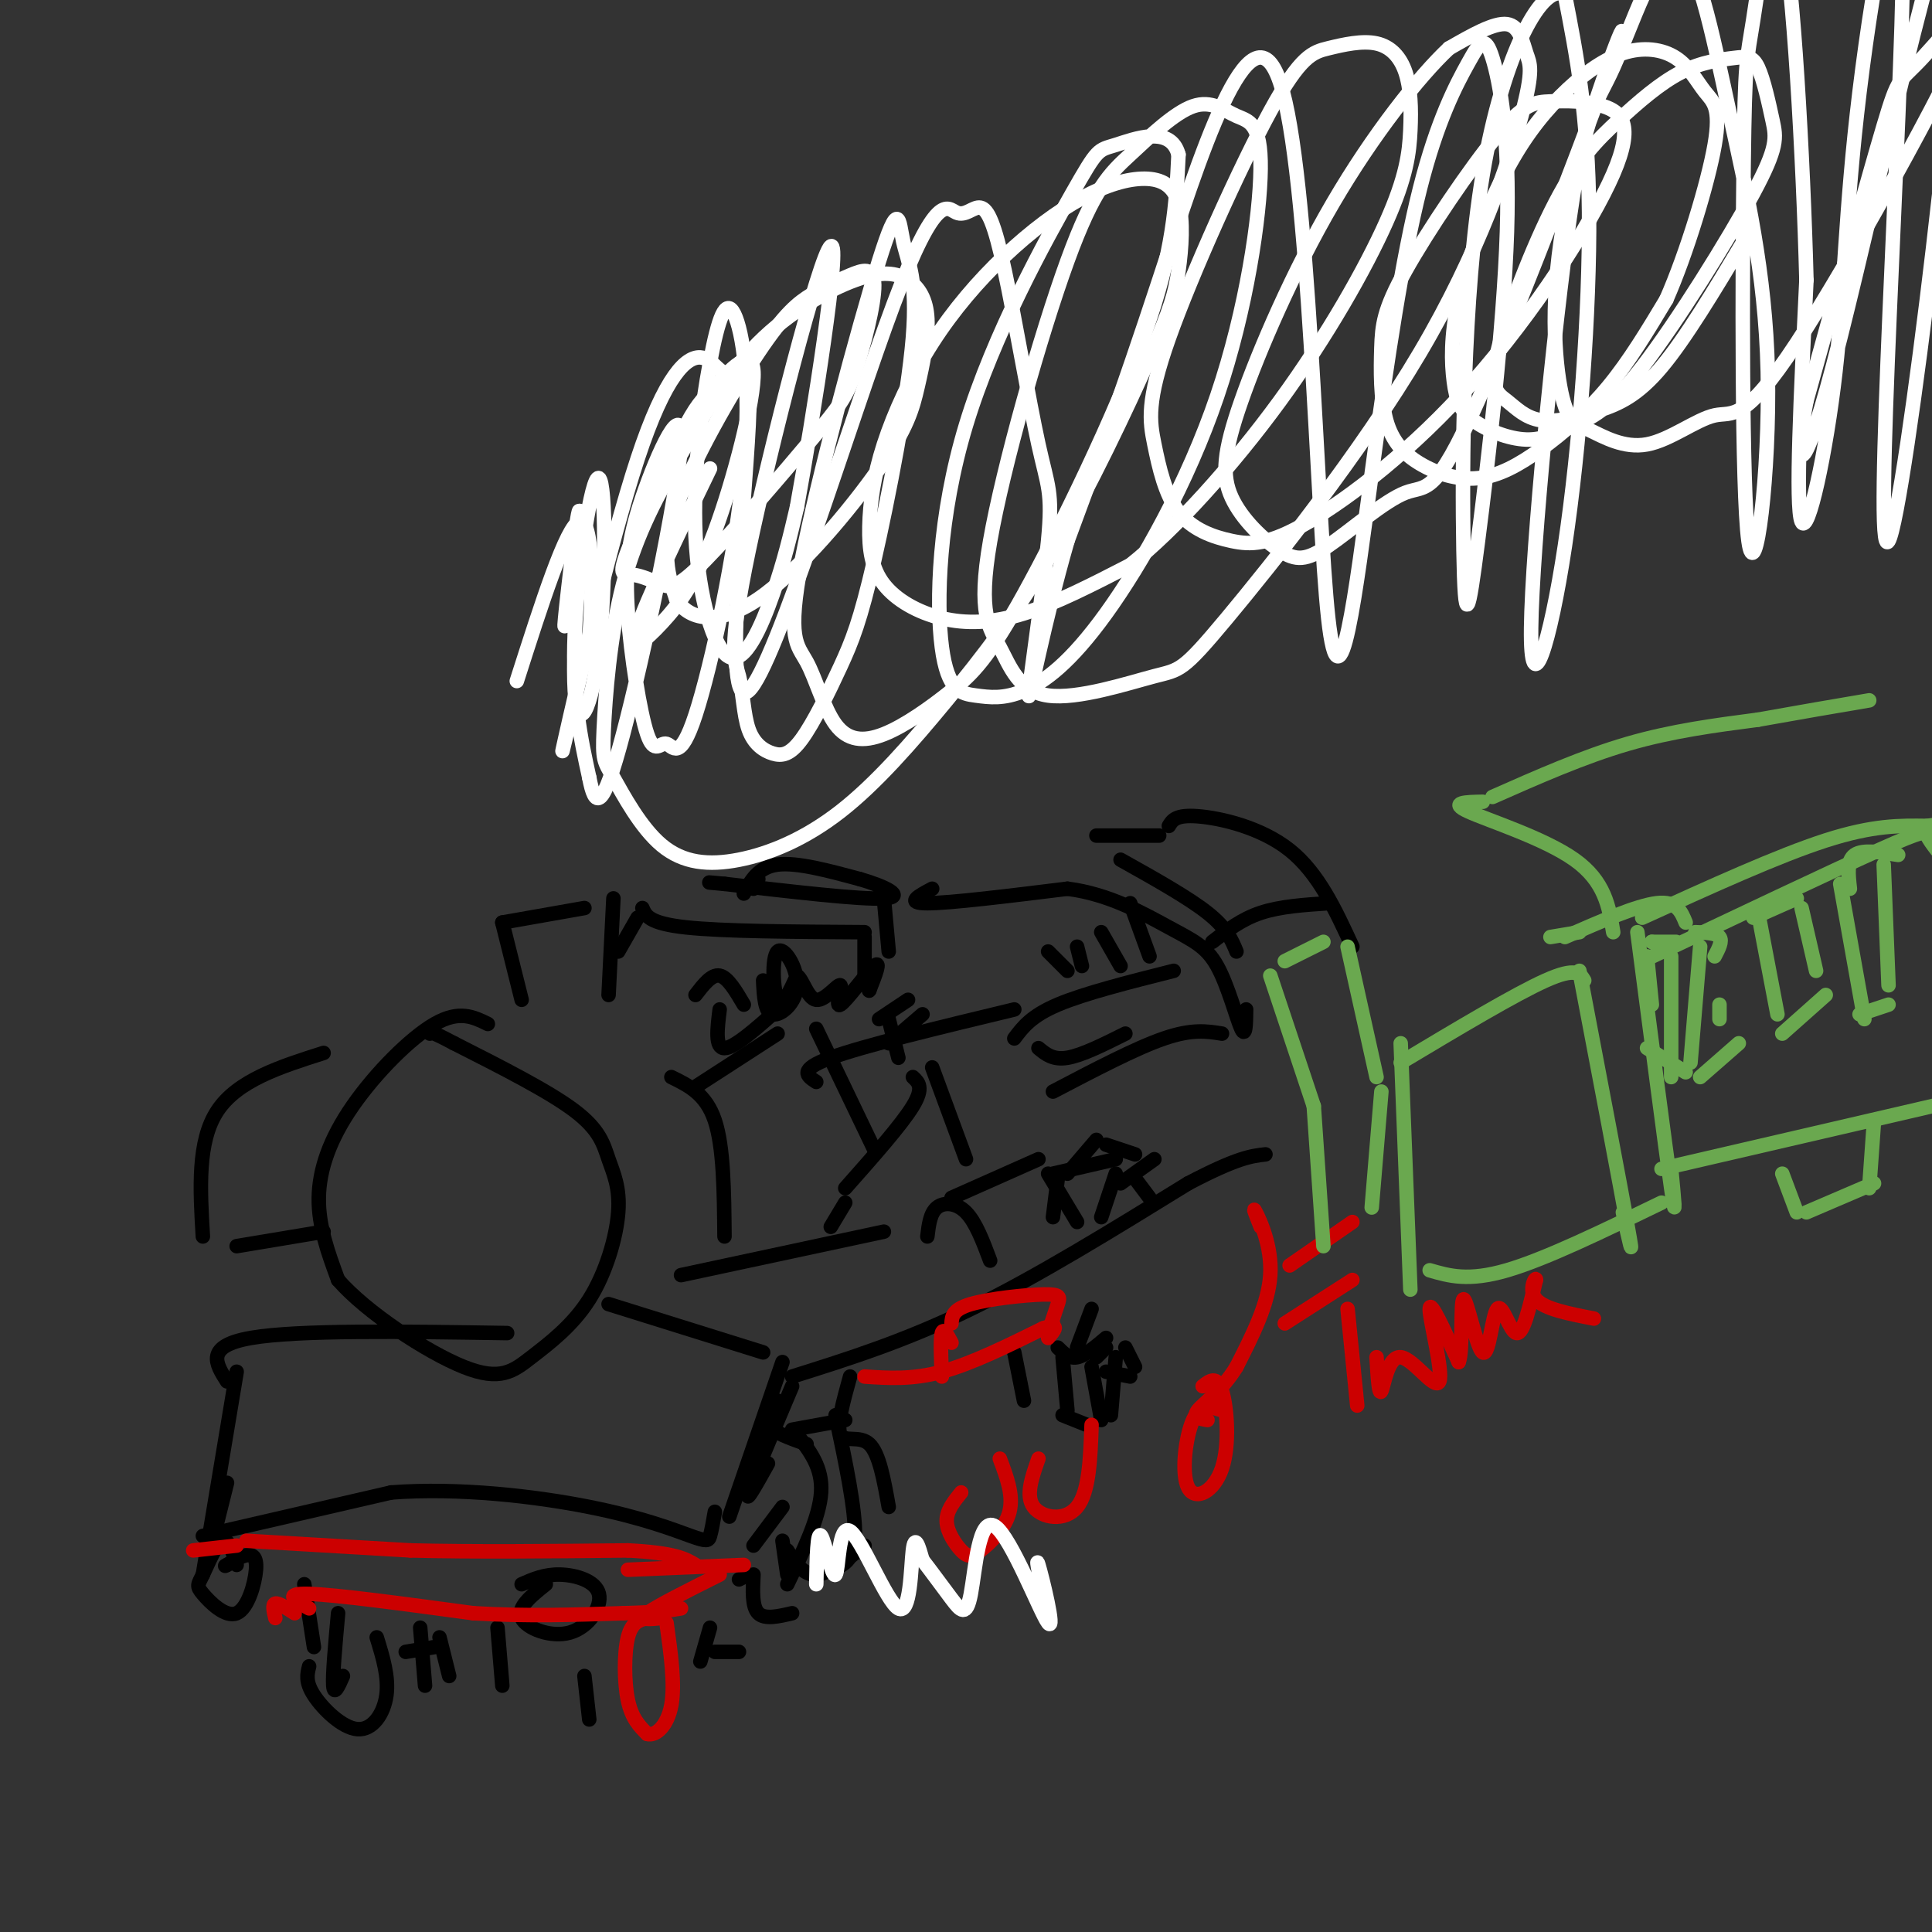 <svg viewBox='0 0 400 400' version='1.1' xmlns='http://www.w3.org/2000/svg' xmlns:xlink='http://www.w3.org/1999/xlink'><rect x="0" y="0" width="400" height="400" fill="#333333" stroke="none"/><g fill='none' stroke='#000000' stroke-width='3' stroke-linecap='round' stroke-linejoin='round'><path d='M101,212c-2.958,-1.458 -5.917,-2.917 -11,0c-5.083,2.917 -12.292,10.208 -17,17c-4.708,6.792 -6.917,13.083 -7,19c-0.083,5.917 1.958,11.458 4,17'/><path d='M70,265c5.825,6.701 18.389,14.953 26,18c7.611,3.047 10.270,0.888 14,-2c3.730,-2.888 8.530,-6.506 12,-12c3.470,-5.494 5.611,-12.864 6,-18c0.389,-5.136 -0.972,-8.037 -2,-11c-1.028,-2.963 -1.722,-5.990 -7,-10c-5.278,-4.010 -15.139,-9.005 -25,-14'/><path d='M94,216c-5.000,-2.667 -5.000,-2.333 -5,-2'/><path d='M139,223c3.583,1.750 7.167,3.500 9,9c1.833,5.500 1.917,14.750 2,24'/><path d='M144,225c0.000,0.000 17.000,-11.000 17,-11'/><path d='M169,213c0.000,0.000 12.000,25.000 12,25'/><path d='M141,264c0.000,0.000 42.000,-9.000 42,-9'/><path d='M67,218c-8.917,2.833 -17.833,5.667 -22,12c-4.167,6.333 -3.583,16.167 -3,26'/><path d='M49,258c0.000,0.000 18.000,-3.000 18,-3'/><path d='M104,191c0.000,0.000 4.000,16.000 4,16'/><path d='M104,191c0.000,0.000 17.000,-3.000 17,-3'/><path d='M127,186c0.000,0.000 -1.000,20.000 -1,20'/><path d='M157,182c0.000,0.000 -1.000,2.000 -1,2'/><path d='M154,185c1.500,-2.750 3.000,-5.500 7,-6c4.000,-0.500 10.500,1.250 17,3'/><path d='M178,182c5.222,1.489 9.778,3.711 5,4c-4.778,0.289 -18.889,-1.356 -33,-3'/><path d='M150,183c-5.500,-0.500 -2.750,-0.250 0,0'/><path d='M183,186c0.000,0.000 1.000,11.000 1,11'/><path d='M128,197c0.000,0.000 4.000,-7.000 4,-7'/><path d='M133,188c0.667,1.583 1.333,3.167 9,4c7.667,0.833 22.333,0.917 37,1'/><path d='M179,194c0.000,0.000 0.000,8.000 0,8'/><path d='M227,173c0.000,0.000 13.000,0.000 13,0'/><path d='M193,184c-2.833,1.500 -5.667,3.000 -1,3c4.667,0.000 16.833,-1.500 29,-3'/><path d='M221,184c8.713,1.083 15.995,5.290 21,8c5.005,2.710 7.732,3.922 10,8c2.268,4.078 4.077,11.022 5,13c0.923,1.978 0.962,-1.011 1,-4'/><path d='M242,171c0.711,-1.178 1.422,-2.356 6,-2c4.578,0.356 13.022,2.244 19,7c5.978,4.756 9.489,12.378 13,20'/><path d='M162,282c0.000,0.000 -11.000,32.000 -11,32'/><path d='M47,307c0.000,0.000 -2.000,8.000 -2,8'/><path d='M42,318c0.000,0.000 39.000,-9.000 39,-9'/><path d='M81,309c14.107,-1.061 29.874,0.788 41,3c11.126,2.212 17.611,4.788 21,6c3.389,1.212 3.683,1.061 4,0c0.317,-1.061 0.659,-3.030 1,-5'/><path d='M49,284c0.000,0.000 -7.000,42.000 -7,42'/><path d='M47,286c-2.333,-3.667 -4.667,-7.333 5,-9c9.667,-1.667 31.333,-1.333 53,-1'/><path d='M126,270c0.000,0.000 32.000,10.000 32,10'/><path d='M164,285c11.667,-3.667 23.333,-7.333 37,-14c13.667,-6.667 29.333,-16.333 45,-26'/><path d='M246,245c10.167,-5.333 13.083,-5.667 16,-6'/><path d='M219,244c0.000,0.000 -1.000,8.000 -1,8'/><path d='M218,243c0.000,0.000 13.000,-3.000 13,-3'/><path d='M231,243c0.000,0.000 -3.000,9.000 -3,9'/><path d='M221,243c0.000,0.000 6.000,-7.000 6,-7'/><path d='M229,237c0.000,0.000 6.000,2.000 6,2'/><path d='M239,240c0.000,0.000 -7.000,5.000 -7,5'/><path d='M235,244c0.000,0.000 3.000,4.000 3,4'/><path d='M192,256c0.289,-2.422 0.578,-4.844 2,-6c1.422,-1.156 3.978,-1.044 6,1c2.022,2.044 3.511,6.022 5,10'/><path d='M197,248c0.000,0.000 18.000,-8.000 18,-8'/><path d='M217,243c0.000,0.000 6.000,10.000 6,10'/><path d='M217,197c0.000,0.000 4.000,4.000 4,4'/><path d='M223,196c0.000,0.000 1.000,4.000 1,4'/><path d='M228,193c0.000,0.000 4.000,7.000 4,7'/><path d='M234,187c0.000,0.000 4.000,11.000 4,11'/><path d='M210,215c1.750,-2.333 3.500,-4.667 9,-7c5.500,-2.333 14.750,-4.667 24,-7'/><path d='M215,217c1.500,1.250 3.000,2.500 6,2c3.000,-0.500 7.500,-2.750 12,-5'/><path d='M218,226c8.583,-4.500 17.167,-9.000 23,-11c5.833,-2.000 8.917,-1.500 12,-1'/><path d='M169,224c-1.917,-1.250 -3.833,-2.500 3,-5c6.833,-2.500 22.417,-6.250 38,-10'/><path d='M184,211c0.000,0.000 2.000,8.000 2,8'/><path d='M182,211c0.000,0.000 6.000,-4.000 6,-4'/><path d='M191,210c0.000,0.000 -7.000,6.000 -7,6'/><path d='M189,223c1.167,1.083 2.333,2.167 0,6c-2.333,3.833 -8.167,10.417 -14,17'/><path d='M175,249c0.000,0.000 -3.000,5.000 -3,5'/><path d='M193,221c0.000,0.000 7.000,19.000 7,19'/><path d='M144,206c1.667,-2.167 3.333,-4.333 5,-4c1.667,0.333 3.333,3.167 5,6'/><path d='M149,209c-0.500,4.000 -1.000,8.000 1,8c2.000,0.000 6.500,-4.000 11,-8'/><path d='M158,203c0.164,3.338 0.329,6.676 2,7c1.671,0.324 4.850,-2.367 5,-6c0.150,-3.633 -2.729,-8.209 -4,-7c-1.271,1.209 -0.935,8.203 0,10c0.935,1.797 2.467,-1.601 4,-5'/><path d='M165,202c1.191,0.644 2.167,4.756 4,5c1.833,0.244 4.522,-3.378 5,-3c0.478,0.378 -1.256,4.756 0,4c1.256,-0.756 5.502,-6.644 7,-8c1.498,-1.356 0.249,1.822 -1,5'/><path d='M180,205c-0.167,0.500 -0.083,-0.750 0,-2'/><path d='M251,195c3.000,-2.333 6.000,-4.667 10,-6c4.000,-1.333 9.000,-1.667 14,-2'/><path d='M232,178c7.000,3.917 14.000,7.833 18,11c4.000,3.167 5.000,5.583 6,8'/><path d='M113,328c-3.013,2.411 -6.026,4.823 -5,7c1.026,2.177 6.089,4.120 10,3c3.911,-1.120 6.668,-5.301 6,-8c-0.668,-2.699 -4.762,-3.914 -8,-4c-3.238,-0.086 -5.619,0.957 -8,2'/><path d='M49,324c-0.862,-2.835 -1.725,-5.670 -3,-5c-1.275,0.670 -2.963,4.843 -4,7c-1.037,2.157 -1.424,2.296 0,4c1.424,1.704 4.660,4.972 7,4c2.340,-0.972 3.784,-6.185 4,-9c0.216,-2.815 -0.795,-3.233 -2,-3c-1.205,0.233 -2.602,1.116 -4,2'/><path d='M47,324c-0.667,0.333 -0.333,0.167 0,0'/><path d='M78,339c1.262,4.107 2.524,8.214 2,12c-0.524,3.786 -2.833,7.250 -6,7c-3.167,-0.250 -7.190,-4.214 -9,-7c-1.810,-2.786 -1.405,-4.393 -1,-6'/><path d='M70,334c-0.583,6.417 -1.167,12.833 -1,15c0.167,2.167 1.083,0.083 2,-2'/><path d='M63,328c0.000,0.000 2.000,13.000 2,13'/><path d='M87,337c0.000,0.000 1.000,12.000 1,12'/><path d='M84,342c0.000,0.000 6.000,-1.000 6,-1'/><path d='M121,347c0.000,0.000 1.000,9.000 1,9'/><path d='M103,337c0.000,0.000 1.000,12.000 1,12'/><path d='M91,339c0.000,0.000 2.000,8.000 2,8'/><path d='M165,297c2.667,3.417 5.333,6.833 5,12c-0.333,5.167 -3.667,12.083 -7,19'/><path d='M173,293c2.083,9.833 4.167,19.667 4,25c-0.167,5.333 -2.583,6.167 -5,7'/><path d='M164,296c0.000,0.000 11.000,-2.000 11,-2'/><path d='M163,321c1.667,2.583 3.333,5.167 6,5c2.667,-0.167 6.333,-3.083 10,-6'/><path d='M160,294c0.000,0.000 -4.000,11.000 -4,11'/><path d='M176,285c-1.422,5.133 -2.844,10.267 -2,12c0.844,1.733 3.956,0.067 6,2c2.044,1.933 3.022,7.467 4,13'/><path d='M162,319c0.000,0.000 1.000,7.000 1,7'/><path d='M156,326c-0.167,3.333 -0.333,6.667 1,8c1.333,1.333 4.167,0.667 7,0'/><path d='M148,342c0.000,0.000 5.000,0.000 5,0'/><path d='M145,344c0.000,0.000 2.000,-7.000 2,-7'/><path d='M153,327c0.000,0.000 2.000,-1.000 2,-1'/><path d='M156,320c0.000,0.000 6.000,-8.000 6,-8'/><path d='M159,303c-2.417,4.333 -4.833,8.667 -4,6c0.833,-2.667 4.917,-12.333 9,-22'/><path d='M161,290c-1.500,1.750 -3.000,3.500 -2,5c1.000,1.500 4.500,2.750 8,4'/><path d='M234,285c0.000,0.000 -5.000,-1.000 -5,-1'/><path d='M220,281c0.000,0.000 1.000,11.000 1,11'/><path d='M226,283c0.000,0.000 2.000,11.000 2,11'/><path d='M231,281c0.000,0.000 -1.000,12.000 -1,12'/><path d='M220,293c0.000,0.000 5.000,2.000 5,2'/><path d='M219,279c1.167,1.167 2.333,2.333 4,2c1.667,-0.333 3.833,-2.167 6,-4'/><path d='M233,279c0.000,0.000 2.000,4.000 2,4'/><path d='M227,281c0.000,0.000 2.000,-2.000 2,-2'/><path d='M223,279c0.000,0.000 3.000,-8.000 3,-8'/><path d='M212,290c0.000,0.000 -2.000,-10.000 -2,-10'/></g>
<g fill='none' stroke='#cc0000' stroke-width='3' stroke-linecap='round' stroke-linejoin='round'><path d='M40,321c0.000,0.000 9.000,-1.000 9,-1'/><path d='M57,335c-0.333,-1.417 -0.667,-2.833 0,-3c0.667,-0.167 2.333,0.917 4,2'/><path d='M149,326c-6.500,3.250 -13.000,6.500 -15,8c-2.000,1.500 0.500,1.250 3,1'/><path d='M130,325c0.000,0.000 24.000,-1.000 24,-1'/><path d='M51,319c0.000,0.000 34.000,2.000 34,2'/><path d='M85,321c13.167,0.333 29.083,0.167 45,0'/><path d='M130,321c9.833,0.500 11.917,1.750 14,3'/><path d='M64,333c-2.833,-1.583 -5.667,-3.167 0,-3c5.667,0.167 19.833,2.083 34,4'/><path d='M98,334c10.833,0.667 20.917,0.333 31,0'/><path d='M129,334c7.167,-0.167 9.583,-0.583 12,-1'/><path d='M134,335c-1.600,0.400 -3.200,0.800 -4,4c-0.800,3.200 -0.800,9.200 0,13c0.800,3.800 2.400,5.400 4,7'/><path d='M134,359c1.778,0.511 4.222,-1.711 5,-6c0.778,-4.289 -0.111,-10.644 -1,-17'/><path d='M179,285c4.917,0.333 9.833,0.667 16,-1c6.167,-1.667 13.583,-5.333 21,-9'/><path d='M216,275c3.667,-1.167 2.333,0.417 1,2'/><path d='M197,278c-0.833,-1.583 -1.667,-3.167 -2,-2c-0.333,1.167 -0.167,5.083 0,9'/><path d='M197,274c0.095,-1.440 0.190,-2.881 4,-4c3.810,-1.119 11.333,-1.917 15,-2c3.667,-0.083 3.476,0.548 3,2c-0.476,1.452 -1.238,3.726 -2,6'/><path d='M217,276c-0.167,0.667 0.417,-0.667 1,-2'/><path d='M215,302c-1.356,3.844 -2.711,7.689 -1,10c1.711,2.311 6.489,3.089 9,0c2.511,-3.089 2.756,-10.044 3,-17'/><path d='M199,309c-1.537,1.903 -3.075,3.805 -3,6c0.075,2.195 1.762,4.681 3,6c1.238,1.319 2.026,1.470 4,0c1.974,-1.470 5.136,-4.563 6,-8c0.864,-3.437 -0.568,-7.219 -2,-11'/><path d='M261,254c-0.911,-2.289 -1.822,-4.578 -1,-3c0.822,1.578 3.378,7.022 3,13c-0.378,5.978 -3.689,12.489 -7,19'/><path d='M256,283c-2.956,4.867 -6.844,7.533 -8,9c-1.156,1.467 0.422,1.733 2,2'/><path d='M253,292c-2.217,-0.735 -4.434,-1.470 -6,2c-1.566,3.470 -2.482,11.147 -1,14c1.482,2.853 5.360,0.884 7,-4c1.640,-4.884 1.040,-12.681 0,-16c-1.040,-3.319 -2.520,-2.159 -4,-1'/><path d='M267,262c0.000,0.000 13.000,-9.000 13,-9'/><path d='M266,274c0.000,0.000 14.000,-9.000 14,-9'/><path d='M279,271c0.000,0.000 2.000,20.000 2,20'/><path d='M285,281c0.238,4.040 0.475,8.080 1,7c0.525,-1.080 1.337,-7.279 4,-7c2.663,0.279 7.179,7.037 8,5c0.821,-2.037 -2.051,-12.868 -2,-15c0.051,-2.132 3.026,4.434 6,11'/><path d='M302,282c0.947,-2.087 0.315,-12.805 1,-13c0.685,-0.195 2.689,10.133 4,11c1.311,0.867 1.930,-7.728 3,-9c1.070,-1.272 2.591,4.779 4,5c1.409,0.221 2.704,-5.390 4,-11'/><path d='M318,265c0.089,-1.000 -1.689,2.000 0,4c1.689,2.000 6.844,3.000 12,4'/></g>
<g fill='none' stroke='#6aa84f' stroke-width='3' stroke-linecap='round' stroke-linejoin='round'><path d='M290,216c0.000,0.000 2.000,51.000 2,51'/><path d='M290,220c11.833,-7.083 23.667,-14.167 30,-17c6.333,-2.833 7.167,-1.417 8,0'/><path d='M327,201c4.250,22.333 8.500,44.667 10,53c1.500,8.333 0.250,2.667 -1,-3'/><path d='M296,263c4.000,1.167 8.000,2.333 16,0c8.000,-2.333 20.000,-8.167 32,-14'/><path d='M339,193c2.917,22.417 5.833,44.833 7,53c1.167,8.167 0.583,2.083 0,-4'/><path d='M340,199c19.622,-9.311 39.244,-18.622 49,-23c9.756,-4.378 9.644,-3.822 10,-3c0.356,0.822 1.178,1.911 2,3'/><path d='M344,242c0.000,0.000 69.000,-16.000 69,-16'/><path d='M369,243c0.000,0.000 3.000,8.000 3,8'/><path d='M374,251c0.000,0.000 14.000,-6.000 14,-6'/><path d='M388,232c0.000,0.000 -1.000,14.000 -1,14'/><path d='M345,196c0.000,0.000 -3.000,-1.000 -3,-1'/><path d='M341,198c0.000,0.000 1.000,10.000 1,10'/><path d='M342,195c0.000,0.000 5.000,0.000 5,0'/><path d='M346,198c0.000,0.000 0.000,25.000 0,25'/><path d='M341,217c0.000,0.000 8.000,5.000 8,5'/><path d='M352,196c0.000,0.000 -2.000,24.000 -2,24'/><path d='M351,193c2.167,0.083 4.333,0.167 5,1c0.667,0.833 -0.167,2.417 -1,4'/><path d='M356,208c0.000,0.000 0.000,3.000 0,3'/><path d='M352,223c0.000,0.000 8.000,-7.000 8,-7'/><path d='M364,189c0.000,0.000 4.000,21.000 4,21'/><path d='M363,190c0.000,0.000 9.000,-4.000 9,-4'/><path d='M373,188c0.000,0.000 3.000,13.000 3,13'/><path d='M369,214c0.000,0.000 9.000,-8.000 9,-8'/><path d='M381,183c0.000,0.000 5.000,28.000 5,28'/><path d='M383,184c-0.333,-2.917 -0.667,-5.833 1,-7c1.667,-1.167 5.333,-0.583 9,0'/><path d='M390,179c0.000,0.000 1.000,25.000 1,25'/><path d='M385,210c0.000,0.000 6.000,-2.000 6,-2'/><path d='M321,194c0.000,0.000 6.000,-1.000 6,-1'/><path d='M340,190c14.083,-6.417 28.167,-12.833 38,-16c9.833,-3.167 15.417,-3.083 21,-3'/><path d='M399,171c3.500,-0.500 1.750,-0.250 0,0'/><path d='M324,194c7.417,-3.250 14.833,-6.500 19,-7c4.167,-0.500 5.083,1.750 6,4'/><path d='M307,166c-3.533,0.067 -7.067,0.133 -3,2c4.067,1.867 15.733,5.533 22,10c6.267,4.467 7.133,9.733 8,15'/><path d='M309,165c9.417,-4.167 18.833,-8.333 28,-11c9.167,-2.667 18.083,-3.833 27,-5'/><path d='M364,149c8.333,-1.500 15.667,-2.750 23,-4'/><path d='M263,202c0.000,0.000 9.000,27.000 9,27'/><path d='M272,229c0.000,0.000 2.000,29.000 2,29'/><path d='M266,199c0.000,0.000 8.000,-4.000 8,-4'/><path d='M279,196c0.000,0.000 6.000,27.000 6,27'/><path d='M286,226c0.000,0.000 -2.000,24.000 -2,24'/></g>
<g fill='none' stroke='#ffffff' stroke-width='3' stroke-linecap='round' stroke-linejoin='round'><path d='M119,116c-1.253,8.668 -2.506,17.336 -2,12c0.506,-5.336 2.770,-24.677 3,-22c0.230,2.677 -1.574,27.372 -1,37c0.574,9.628 3.525,4.189 5,-9c1.475,-13.189 1.474,-34.128 0,-35c-1.474,-0.872 -4.421,18.322 -5,32c-0.579,13.678 1.211,21.839 3,30'/><path d='M122,161c1.208,6.347 2.728,7.215 7,-9c4.272,-16.215 11.296,-49.514 12,-60c0.704,-10.486 -4.913,1.841 -8,11c-3.087,9.159 -3.643,15.150 -3,24c0.643,8.850 2.487,20.560 4,25c1.513,4.440 2.696,1.610 4,2c1.304,0.390 2.729,4.001 6,-6c3.271,-10.001 8.387,-33.615 10,-51c1.613,-17.385 -0.278,-28.540 -2,-32c-1.722,-3.460 -3.276,0.774 -5,10c-1.724,9.226 -3.617,23.442 -3,36c0.617,12.558 3.743,23.458 7,25c3.257,1.542 6.645,-6.274 9,-13c2.355,-6.726 3.678,-12.363 5,-18'/><path d='M165,105c3.354,-18.458 9.239,-55.604 7,-54c-2.239,1.604 -12.602,41.958 -17,63c-4.398,21.042 -2.831,22.773 -2,26c0.831,3.227 0.927,7.949 2,11c1.073,3.051 3.125,4.431 5,5c1.875,0.569 3.574,0.326 6,-3c2.426,-3.326 5.579,-9.735 8,-15c2.421,-5.265 4.109,-9.384 7,-22c2.891,-12.616 6.986,-33.727 8,-46c1.014,-12.273 -1.051,-15.706 -2,-20c-0.949,-4.294 -0.782,-9.449 -5,4c-4.218,13.449 -12.821,45.500 -16,62c-3.179,16.500 -0.935,17.447 1,21c1.935,3.553 3.561,9.712 6,13c2.439,3.288 5.689,3.704 10,2c4.311,-1.704 9.681,-5.529 14,-9c4.319,-3.471 7.586,-6.588 15,-20c7.414,-13.412 18.975,-37.118 25,-54c6.025,-16.882 6.512,-26.941 7,-37'/><path d='M244,32c-1.645,-6.192 -9.259,-3.173 -13,-2c-3.741,1.173 -3.611,0.500 -9,10c-5.389,9.500 -16.298,29.174 -22,48c-5.702,18.826 -6.198,36.805 -5,46c1.198,9.195 4.091,9.606 7,10c2.909,0.394 5.835,0.771 10,-1c4.165,-1.771 9.570,-5.691 17,-16c7.430,-10.309 16.886,-27.005 23,-45c6.114,-17.995 8.885,-37.287 9,-47c0.115,-9.713 -2.425,-9.848 -5,-11c-2.575,-1.152 -5.183,-3.323 -9,-2c-3.817,1.323 -8.841,6.140 -13,10c-4.159,3.860 -7.451,6.764 -13,22c-5.549,15.236 -13.354,42.806 -16,58c-2.646,15.194 -0.131,18.013 2,22c2.131,3.987 3.879,9.144 10,10c6.121,0.856 16.615,-2.588 22,-4c5.385,-1.412 5.661,-0.793 15,-12c9.339,-11.207 27.740,-34.241 40,-55c12.260,-20.759 18.379,-39.245 21,-49c2.621,-9.755 1.744,-10.780 1,-13c-0.744,-2.220 -1.355,-5.634 -4,-6c-2.645,-0.366 -7.322,2.317 -12,5'/><path d='M300,10c-6.208,5.813 -15.728,17.845 -24,32c-8.272,14.155 -15.295,30.432 -19,41c-3.705,10.568 -4.093,15.426 -2,20c2.093,4.574 6.668,8.863 10,11c3.332,2.137 5.420,2.120 10,-1c4.580,-3.120 11.652,-9.345 16,-11c4.348,-1.655 5.974,1.258 15,-19c9.026,-20.258 25.453,-63.687 29,-74c3.547,-10.313 -5.785,12.489 -10,31c-4.215,18.511 -3.311,32.729 -2,40c1.311,7.271 3.031,7.593 6,9c2.969,1.407 7.188,3.897 12,3c4.812,-0.897 10.218,-5.181 14,-6c3.782,-0.819 5.939,1.828 17,-15c11.061,-16.828 31.027,-53.129 36,-65c4.973,-11.871 -5.046,0.689 -10,6c-4.954,5.311 -4.844,3.375 -8,14c-3.156,10.625 -9.578,33.813 -16,57'/><path d='M374,83c-2.674,13.873 -1.357,20.057 7,-13c8.357,-33.057 23.756,-105.354 25,-88c1.244,17.354 -11.665,124.358 -15,130c-3.335,5.642 2.905,-90.079 3,-121c0.095,-30.921 -5.954,2.959 -9,28c-3.046,25.041 -3.089,41.242 -5,58c-1.911,16.758 -5.689,34.074 -7,31c-1.311,-3.074 -0.156,-26.537 1,-50'/><path d='M374,58c-0.644,-25.014 -2.754,-62.551 -5,-72c-2.246,-9.449 -4.628,9.188 -6,18c-1.372,8.812 -1.735,7.797 -2,30c-0.265,22.203 -0.432,67.623 1,78c1.432,10.377 4.462,-14.291 4,-35c-0.462,-20.709 -4.415,-37.460 -8,-54c-3.585,-16.540 -6.803,-32.869 -11,-33c-4.197,-0.131 -9.372,15.938 -13,24c-3.628,8.062 -5.707,8.119 -9,31c-3.293,22.881 -7.800,68.587 -8,85c-0.200,16.413 3.908,3.534 7,-17c3.092,-20.534 5.169,-48.724 5,-69c-0.169,-20.276 -2.585,-32.638 -5,-45'/><path d='M324,-1c-4.361,-3.110 -12.764,11.616 -17,37c-4.236,25.384 -4.305,61.426 -4,78c0.305,16.574 0.984,13.680 3,-2c2.016,-15.680 5.369,-44.145 6,-64c0.631,-19.855 -1.461,-31.101 -3,-36c-1.539,-4.899 -2.527,-3.450 -5,1c-2.473,4.450 -6.433,11.902 -10,26c-3.567,14.098 -6.743,34.841 -10,59c-3.257,24.159 -6.595,51.733 -9,30c-2.405,-21.733 -3.878,-92.774 -10,-111c-6.122,-18.226 -16.892,16.364 -25,41c-8.108,24.636 -13.554,39.318 -19,54'/><path d='M221,112c-5.001,17.359 -8.003,33.758 -8,32c0.003,-1.758 3.010,-21.673 4,-32c0.990,-10.327 -0.037,-11.067 -2,-20c-1.963,-8.933 -4.863,-26.058 -7,-36c-2.137,-9.942 -3.510,-12.702 -5,-13c-1.490,-0.298 -3.098,1.867 -5,1c-1.902,-0.867 -4.099,-4.767 -13,19c-8.901,23.767 -24.505,75.202 -30,80c-5.495,4.798 -0.879,-37.042 0,-55c0.879,-17.958 -1.977,-12.033 -4,-11c-2.023,1.033 -3.212,-2.826 -6,-3c-2.788,-0.174 -7.174,3.338 -13,21c-5.826,17.662 -13.093,49.475 -15,58c-1.907,8.525 1.547,-6.237 5,-21'/><path d='M122,132c0.911,-10.067 0.689,-24.733 -2,-24c-2.689,0.733 -7.844,16.867 -13,33'/><path d='M169,328c0.098,-5.562 0.197,-11.124 1,-10c0.803,1.124 2.312,8.934 3,8c0.688,-0.934 0.556,-10.611 3,-9c2.444,1.611 7.466,14.511 10,16c2.534,1.489 2.581,-8.432 3,-12c0.419,-3.568 1.209,-0.784 2,2'/><path d='M191,323c1.456,1.851 4.097,5.479 6,8c1.903,2.521 3.068,3.935 4,-1c0.932,-4.935 1.631,-16.220 5,-14c3.369,2.220 9.407,17.944 11,20c1.593,2.056 -1.259,-9.555 -2,-12c-0.741,-2.445 0.630,4.278 2,11'/><path d='M147,97c-6.652,13.757 -13.305,27.513 -15,33c-1.695,5.487 1.566,2.703 5,-1c3.434,-3.703 7.040,-8.325 11,-19c3.960,-10.675 8.272,-27.402 8,-33c-0.272,-5.598 -5.130,-0.068 -8,3c-2.870,3.068 -3.754,3.673 -7,10c-3.246,6.327 -8.855,18.374 -11,24c-2.145,5.626 -0.827,4.829 1,5c1.827,0.171 4.165,1.309 6,2c1.835,0.691 3.169,0.936 9,-5c5.831,-5.936 16.159,-18.053 22,-25c5.841,-6.947 7.194,-8.724 9,-14c1.806,-5.276 4.064,-14.053 4,-18c-0.064,-3.947 -2.451,-3.066 -5,-2c-2.549,1.066 -5.261,2.317 -8,4c-2.739,1.683 -5.507,3.799 -11,12c-5.493,8.201 -13.712,22.486 -17,32c-3.288,9.514 -1.644,14.257 0,19'/><path d='M140,124c2.452,4.354 8.582,5.738 17,0c8.418,-5.738 19.124,-18.600 25,-27c5.876,-8.400 6.921,-12.339 8,-17c1.079,-4.661 2.192,-10.044 2,-14c-0.192,-3.956 -1.689,-6.484 -4,-8c-2.311,-1.516 -5.436,-2.021 -11,0c-5.564,2.021 -13.567,6.568 -20,13c-6.433,6.432 -11.295,14.749 -16,23c-4.705,8.251 -9.253,16.437 -12,27c-2.747,10.563 -3.695,23.504 -4,30c-0.305,6.496 0.032,6.548 2,10c1.968,3.452 5.568,10.303 10,14c4.432,3.697 9.697,4.240 16,3c6.303,-1.240 13.643,-4.262 21,-10c7.357,-5.738 14.732,-14.190 22,-23c7.268,-8.810 14.428,-17.978 22,-31c7.572,-13.022 15.555,-29.899 20,-40c4.445,-10.101 5.351,-13.425 6,-18c0.649,-4.575 1.042,-10.402 0,-14c-1.042,-3.598 -3.518,-4.967 -7,-5c-3.482,-0.033 -7.971,1.270 -13,4c-5.029,2.730 -10.599,6.888 -16,12c-5.401,5.112 -10.634,11.177 -15,18c-4.366,6.823 -7.866,14.403 -10,21c-2.134,6.597 -2.900,12.213 -3,17c-0.100,4.787 0.468,8.747 3,12c2.532,3.253 7.028,5.799 12,7c4.972,1.201 10.421,1.057 17,-1c6.579,-2.057 14.290,-6.029 22,-10'/><path d='M234,117c9.171,-7.266 21.098,-20.432 31,-34c9.902,-13.568 17.778,-27.539 22,-37c4.222,-9.461 4.788,-14.413 5,-19c0.212,-4.587 0.070,-8.809 -1,-12c-1.070,-3.191 -3.066,-5.352 -6,-6c-2.934,-0.648 -6.804,0.216 -10,1c-3.196,0.784 -5.717,1.488 -12,13c-6.283,11.512 -16.326,33.830 -21,47c-4.674,13.170 -3.977,17.190 -3,22c0.977,4.810 2.235,10.410 5,14c2.765,3.590 7.035,5.168 11,6c3.965,0.832 7.623,0.916 16,-4c8.377,-4.916 21.472,-14.832 34,-29c12.528,-14.168 24.489,-32.586 29,-43c4.511,-10.414 1.573,-12.822 -2,-14c-3.573,-1.178 -7.781,-1.126 -11,-1c-3.219,0.126 -5.448,0.325 -11,7c-5.552,6.675 -14.427,19.824 -19,28c-4.573,8.176 -4.845,11.379 -5,16c-0.155,4.621 -0.192,10.661 1,15c1.192,4.339 3.612,6.978 7,9c3.388,2.022 7.743,3.429 12,3c4.257,-0.429 8.415,-2.692 13,-6c4.585,-3.308 9.596,-7.659 14,-13c4.404,-5.341 8.202,-11.670 12,-18'/><path d='M345,62c4.181,-9.467 8.633,-24.136 10,-32c1.367,-7.864 -0.353,-8.923 -2,-11c-1.647,-2.077 -3.223,-5.172 -6,-7c-2.777,-1.828 -6.756,-2.388 -11,-1c-4.244,1.388 -8.753,4.726 -13,9c-4.247,4.274 -8.233,9.484 -12,17c-3.767,7.516 -7.317,17.337 -9,25c-1.683,7.663 -1.499,13.169 -1,17c0.499,3.831 1.315,5.986 4,8c2.685,2.014 7.240,3.886 11,4c3.760,0.114 6.726,-1.532 10,-3c3.274,-1.468 6.856,-2.758 14,-12c7.144,-9.242 17.848,-26.434 23,-36c5.152,-9.566 4.750,-11.505 4,-15c-0.750,-3.495 -1.848,-8.545 -3,-11c-1.152,-2.455 -2.358,-2.316 -5,-2c-2.642,0.316 -6.722,0.810 -11,3c-4.278,2.190 -8.755,6.077 -13,10c-4.245,3.923 -8.258,7.881 -13,17c-4.742,9.119 -10.213,23.400 -12,31c-1.787,7.600 0.110,8.520 2,10c1.890,1.480 3.775,3.520 7,4c3.225,0.480 7.791,-0.602 12,-2c4.209,-1.398 8.060,-3.114 13,-9c4.940,-5.886 10.970,-15.943 17,-26'/></g>
</svg>